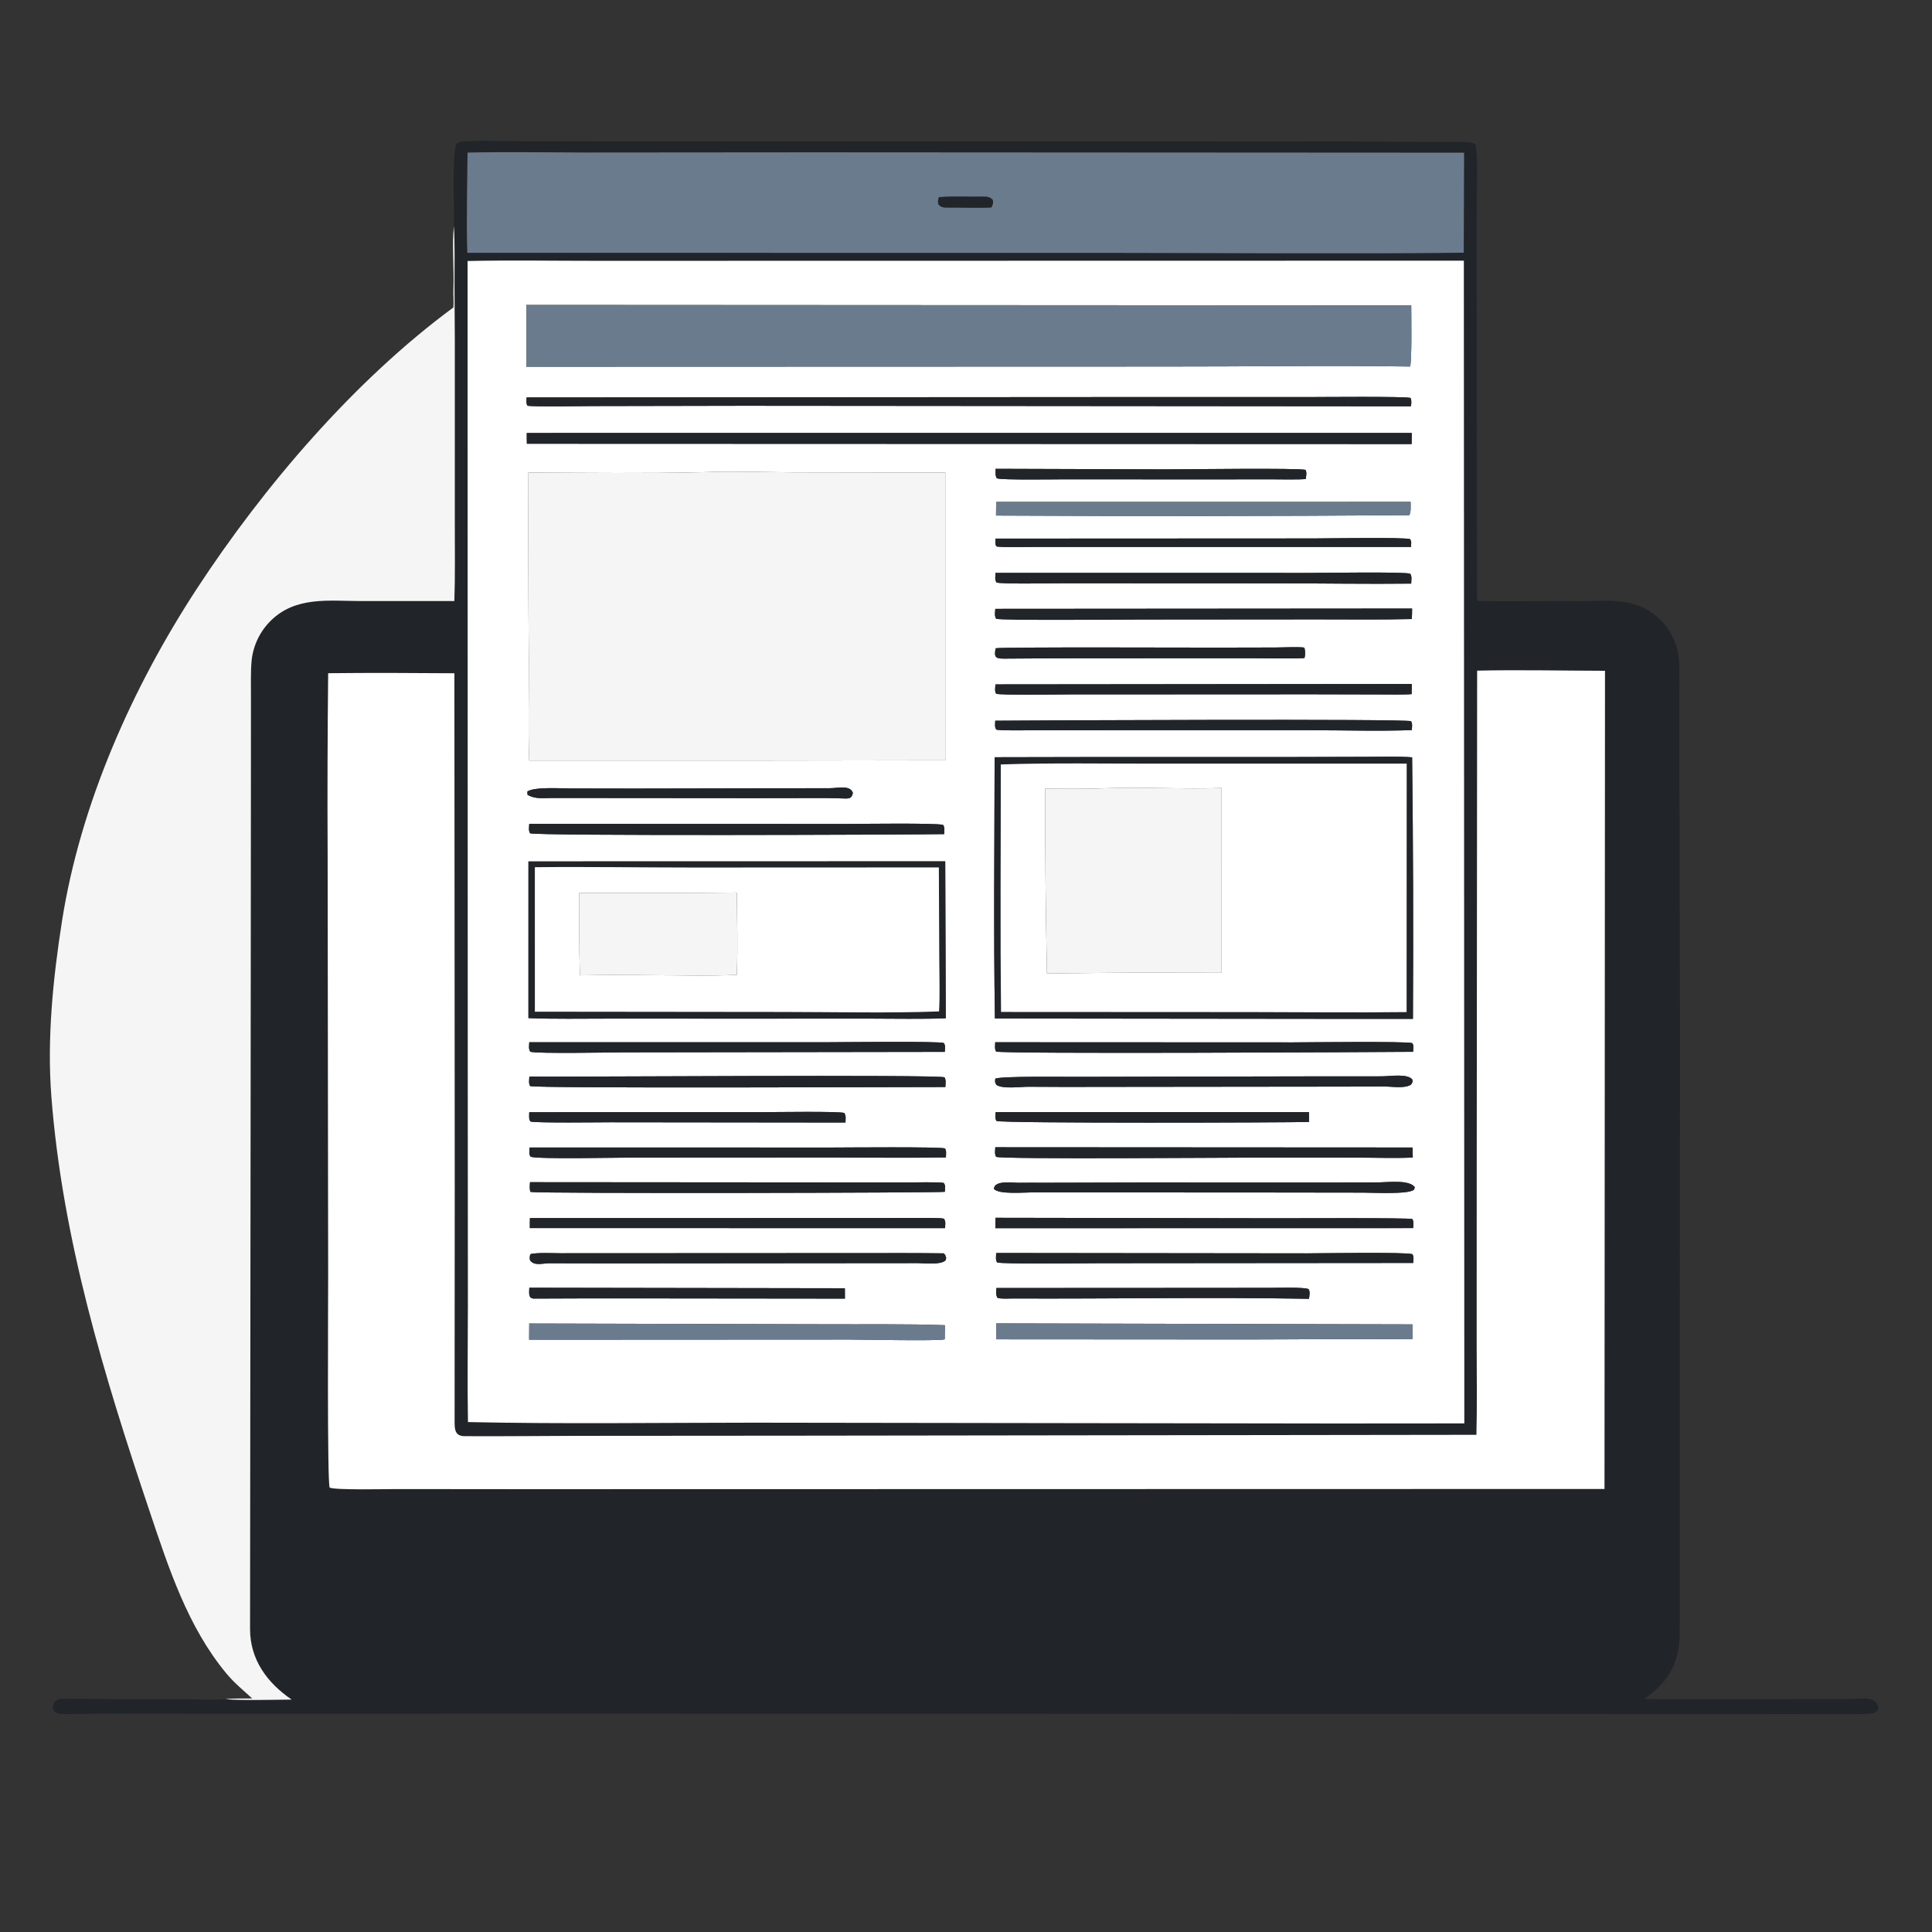 <svg width="500" height="500" viewBox="0 0 500 500" fill="none" xmlns="http://www.w3.org/2000/svg">
<rect x="0" y="0" width="500" height="500" fill="#333333" stroke="none"/>
<g clip-path="url(#clip0_1256_26779)">
<path d="M117.471 58.493C117.603 55.294 116.902 38.666 118.219 37.125C118.682 36.583 120.477 36.563 121.216 36.533C125.845 36.34 130.552 36.551 135.189 36.557L164.652 36.593L253.989 36.581L333.881 36.615C344.741 36.569 355.602 36.602 366.462 36.715C370.633 36.752 374.821 36.673 378.988 36.738C380.15 36.756 381.137 36.734 381.907 37.51C382.513 40.755 382.245 47.154 382.204 50.691C382.118 56.634 382.1 62.578 382.15 68.52L382.276 155.496C390.729 155.774 399.285 155.454 407.749 155.555C416.378 155.659 423.755 154.034 430.297 161.036C432.725 163.684 434.203 167.065 434.497 170.646C434.786 173.805 434.625 179.049 434.618 182.387L434.648 201.807L434.787 266.591L434.729 368.946L434.727 403.88C434.733 410.336 434.792 416.791 434.687 423.246C434.566 430.708 431.507 435.58 425.523 439.696C439.407 439.778 453.292 439.78 467.176 439.703L479.195 439.689C481.663 439.677 485.417 438.745 486.141 441.929C485.992 442.545 486.042 442.723 485.357 443.149C484.831 443.477 483.164 443.602 482.501 443.605C474.516 443.646 466.49 443.599 458.505 443.593L411.113 443.579L150.131 443.506L52.856 443.526L29.765 443.477C25.399 443.503 21.029 443.581 16.668 443.608C15.591 443.615 13.785 443.452 13.702 442.103C13.595 440.37 14.782 439.604 16.29 439.617C25.913 439.726 35.536 439.757 45.16 439.713C47.97 439.72 55.907 439.984 58.339 439.736C62.299 440.13 71.172 439.882 75.488 439.847C69.196 435.585 64.739 429.543 64.713 421.684L64.895 251.054L64.938 197.739L64.946 180.621C64.949 177.842 64.844 173.563 65.127 170.876C65.547 167.001 67.29 163.389 70.063 160.649C76.527 154.243 85.184 155.546 93.531 155.549L117.588 155.546C117.807 149.196 117.702 142.293 117.704 135.908L117.706 102.886C117.734 93.276 117.706 83.666 117.623 74.056C117.603 69.138 117.752 63.281 117.471 58.493ZM210.308 39.428L151.058 39.476C141.271 39.459 130.734 39.26 121.006 39.496C120.945 47.709 120.679 57.282 120.948 65.424L289.822 65.444C319.326 65.464 349.355 65.731 378.813 65.396L378.894 39.523L210.308 39.428ZM154.627 67.506C143.672 67.516 131.892 67.307 121.005 67.555L121.056 280.189L121.092 337.69C121.091 347.688 120.925 358.081 121.11 368.027C145.248 368.559 170.852 368.191 195.086 368.188L345.824 368.399L378.961 368.375L378.838 67.465L154.627 67.506ZM382.284 173.566L382.172 305.473L382.162 348.315C382.162 355.866 382.286 363.821 382.098 371.331L205.878 371.557L149.156 371.598C139.52 371.621 129.882 371.743 120.248 371.683C117.687 371.667 117.651 369.855 117.647 367.867C117.636 361.289 117.656 354.71 117.655 348.132L117.68 307.274L117.597 174.241C106.833 174.157 95.69 174.112 84.932 174.228C84.763 189.76 84.716 205.293 84.791 220.825L84.93 330.003C84.939 336.351 84.649 383.616 85.319 384.994C86.838 385.674 100.245 385.368 102.65 385.367L135.838 385.398L415.24 385.344L415.367 173.6C404.671 173.583 392.892 173.317 382.284 173.566Z" fill="#212529"/>
<path d="M121.005 39.496C130.732 39.26 141.269 39.459 151.056 39.476L210.306 39.428L378.892 39.523L378.812 65.396C349.353 65.731 319.324 65.464 289.82 65.444L120.946 65.424C120.677 57.282 120.943 47.709 121.005 39.496ZM242.998 51.027C242.757 51.858 242.644 52.031 242.864 52.88C243.593 53.663 244.07 53.715 245.296 53.703C248.873 53.666 253.05 53.856 256.582 53.67C257.015 52.514 257.079 52.825 256.914 51.746C256.274 51.035 255.64 50.891 254.68 50.909C251.189 50.976 246.391 50.745 242.998 51.027Z" fill="#6B7B8E"/>
<path d="M256.586 53.67C253.054 53.856 248.877 53.666 245.3 53.703C244.073 53.715 243.597 53.663 242.868 52.88C242.648 52.031 242.761 51.858 243.002 51.027C246.395 50.745 251.193 50.976 254.684 50.909C255.644 50.891 256.278 51.035 256.918 51.746C257.083 52.825 257.019 52.514 256.586 53.67Z" fill="#212529"/>
<path d="M117.469 58.493C117.75 63.281 117.601 69.138 117.621 74.056C117.704 83.666 117.732 93.276 117.704 102.886L117.702 135.908C117.7 142.293 117.805 149.196 117.586 155.546L93.529 155.549C85.182 155.546 76.525 154.243 70.061 160.649C67.288 163.389 65.545 167 65.125 170.876C64.841 173.563 64.947 177.842 64.944 180.621L64.936 197.739L64.893 251.054L64.711 421.684C64.737 429.543 69.194 435.585 75.486 439.847C71.17 439.882 62.297 440.13 58.337 439.736C59.99 439.493 63.471 439.573 65.273 439.564C62.841 437.304 60.75 435.69 58.562 433.056C48.56 421.018 43.635 405.745 38.724 391.14C26.959 356.157 16.137 320.711 13.29 283.717C12.142 268.794 13.719 253.264 16.026 238.498C20.759 208.202 34.189 177.987 50.922 152.393C68.234 125.912 91.737 98.415 117.335 79.573C117.462 78.377 117.286 76.193 117.342 74.895C117.552 70.056 116.945 63.195 117.469 58.493Z" fill="#F5F5F5"/>
<path d="M121.008 67.555C131.895 67.307 143.675 67.516 154.63 67.506L378.841 67.465L378.964 368.374L345.827 368.399L195.089 368.187C170.855 368.191 145.251 368.559 121.113 368.027C120.928 358.08 121.094 347.688 121.095 337.69L121.059 280.189L121.008 67.555ZM136.212 78.913L136.209 94.907L301.074 94.857C322.11 94.893 343.923 94.521 364.904 94.856C365.44 94.165 365.231 80.894 365.23 79.033L136.212 78.913ZM136.284 102.859C136.263 103.624 136.124 104.396 136.512 104.999C137.84 105.31 150.733 105.103 153.271 105.091L192.6 105.016L365.146 105.152C365.272 104.128 365.339 103.977 365.089 103.007C364.201 102.536 341.427 102.766 338.168 102.766L285.339 102.765L136.284 102.859ZM136.322 112.06C136.331 112.927 136.311 113.996 136.354 114.842L365.335 114.919L365.366 112.055L136.322 112.06ZM257.68 121.326C257.674 122.443 257.495 122.892 257.981 123.788C259.177 124.277 273.261 124.045 275.728 124.049L310.348 124.068L329.047 124.052C331.028 124.05 336.25 124.168 337.95 123.966C338.034 122.997 338.241 122.413 337.886 121.613C336.462 121.074 306.561 121.467 301.757 121.47L257.68 121.326ZM181.975 122.198C167.214 122.548 151.555 122.351 136.739 122.295C136.671 138.518 136.715 154.742 136.872 170.964C136.901 179.492 136.645 188.337 136.95 196.838L199.282 196.835L244.636 196.766L244.639 122.303L205.446 122.241C197.809 122.187 189.563 121.894 181.975 122.198ZM257.811 129.891C257.796 131.059 257.763 132.264 257.769 133.427C293.417 133.616 329.066 133.583 364.714 133.33C365.217 132.486 365.069 130.984 365.064 129.886L257.811 129.891ZM257.658 139.389C257.632 140.51 257.417 140.738 257.934 141.439C259.521 141.683 265.666 141.548 267.734 141.548L289.384 141.551L365.169 141.552C365.189 140.506 365.372 140.286 364.934 139.524C363.29 138.995 342.847 139.35 339.969 139.35L257.658 139.389ZM257.643 148.264C257.607 149.348 257.41 149.889 257.874 150.74C259.091 151.205 272.267 150.938 274.938 150.945L330.745 150.97C342.14 150.966 353.861 151.167 365.212 151.038C365.248 149.936 365.464 149.291 364.965 148.476C363.439 147.934 341.895 148.273 339.087 148.274L257.643 148.264ZM257.578 157.568C257.533 158.671 257.317 159.292 257.797 160.136C259.022 160.623 291.563 160.333 295.071 160.331L340.573 160.295C348.669 160.285 357.304 160.409 365.37 160.209C365.414 159.294 365.469 158.409 365.45 157.491L257.578 157.568ZM315.26 167.604C310.094 167.612 258.55 167.422 257.676 167.775C257.208 170.095 257.653 170.461 259.832 170.452C266.442 170.425 273.053 170.344 279.665 170.359L323.942 170.343C325.792 170.343 336.874 170.536 337.621 170.266C337.826 169.139 337.792 169.033 337.653 167.872L337.434 167.575C335.707 167.377 332.146 167.566 330.188 167.572L315.26 167.604ZM257.629 177.116C257.572 177.934 257.378 178.9 257.802 179.534C258.707 179.953 274.201 179.72 276.587 179.713L339.451 179.683L357.034 179.726C358.431 179.729 364.238 179.811 365.343 179.627L365.363 177.011L257.629 177.116ZM257.562 186.523C257.55 187.543 257.355 188.132 257.854 188.835C258.928 189.116 265.575 188.997 267.317 188.993L288.06 188.978L339.356 188.978C347.474 188.978 357.445 189.273 365.385 188.94C365.413 187.997 365.594 187.359 365.179 186.646C363.613 186.002 267.541 186.427 257.562 186.523ZM281.416 195.923L257.409 195.97C257.374 218.152 257.12 241.446 257.486 263.585L341.677 263.675L365.666 263.687C365.793 241.122 365.724 218.556 365.457 195.992C362.022 195.727 357.541 195.852 354.022 195.863L335.945 195.913L281.416 195.923ZM214.73 203.981L164.171 204.078L147.533 204.051C145.025 204.045 138.322 203.594 136.475 204.845L136.517 205.687C138.47 206.865 140.621 206.528 142.885 206.515L195.617 206.558L213.458 206.529C215.302 206.523 217.092 206.627 218.931 206.656C220.177 206.675 220.506 206.239 220.722 205.188C220.003 203.07 216.732 204.011 214.73 203.981ZM136.971 213.211C136.933 214.262 136.737 214.832 137.185 215.653C138.958 216.373 234.757 216.027 244.357 215.871C244.37 214.874 244.555 214.213 244.091 213.489C242.512 212.943 221.902 213.238 218.886 213.238L136.971 213.211ZM136.76 222.943L136.757 263.488C143.289 263.753 150.722 263.614 157.313 263.617L191.737 263.621L225.512 263.617C231.635 263.616 238.697 263.775 244.769 263.526L244.624 222.92L136.76 222.943ZM136.971 269.738C136.944 270.825 136.748 271.356 137.229 272.191C138.872 272.74 158.421 272.346 161.628 272.346L244.512 272.225C244.548 271.05 244.751 270.815 244.28 269.936C242.838 269.405 217.657 269.734 213.381 269.738L136.971 269.738ZM257.557 269.735C257.54 270.704 257.37 271.375 257.779 272.137C259.35 272.803 356.097 272.287 365.712 272.208C365.752 271.096 365.95 270.803 365.513 269.962C364.125 269.445 337.777 269.764 334.633 269.767L257.557 269.735ZM136.994 278.633C136.958 279.651 136.768 280.271 137.193 281.075C138.693 281.711 234.487 281.309 244.658 281.321C244.698 280.478 244.878 279.448 244.43 278.81C242.682 278.054 148.012 278.725 136.994 278.633ZM278.281 278.686C275.705 278.699 258.562 278.465 257.575 279.183C257.514 279.999 257.437 280.059 257.868 280.765C259.492 281.884 264.042 281.244 266.174 281.251C272.625 281.3 279.077 281.309 285.528 281.28L344.851 281.216L358.326 281.189C360.429 281.197 363.265 281.748 365.107 280.756C365.647 279.965 365.51 280.387 365.562 279.454C364.41 277.765 359.762 278.541 357.688 278.553L340.913 278.559L278.281 278.686ZM136.968 287.835C136.969 288.836 136.807 289.457 137.249 290.238C138.428 290.669 155.658 290.444 157.895 290.445L218.808 290.511C218.822 289.382 219.005 288.947 218.521 288.037C217.172 287.561 200.268 287.822 197.795 287.82L136.968 287.835ZM257.673 287.811C257.646 288.807 257.466 289.329 257.896 290.107C259.771 290.75 333.326 290.542 338.775 290.358L338.757 287.804L257.673 287.811ZM137.061 296.971C137.026 298.053 136.815 298.589 137.319 299.371C139.589 300.03 159.225 299.581 163.305 299.587L215.017 299.559C224.812 299.558 235.034 299.709 244.8 299.538C244.82 298.569 244.995 297.963 244.574 297.215C243.45 296.752 218.647 296.982 215.264 296.983L137.061 296.971ZM257.584 296.912C257.55 297.954 257.358 298.571 257.798 299.391C259.376 300.05 317.419 299.591 324.038 299.591L351.442 299.594C355.728 299.596 361.508 299.792 365.629 299.562L365.558 296.972L257.584 296.912ZM137.169 305.951C137.128 306.763 136.974 307.788 137.31 308.475C140.572 308.938 243.764 308.704 244.529 308.439C244.557 307.35 244.775 306.856 244.232 306.131C242.878 305.874 236.702 306.011 235.061 306.016L216.198 306.01L137.169 305.951ZM295.051 306.03L270.113 306.094C268.023 306.099 265.88 306.053 263.798 306.102C262.192 306.141 257.296 305.349 257.232 307.692C258.508 309.161 264.866 308.599 267.012 308.593L281.504 308.594L328.493 308.618L352.744 308.65C355.451 308.654 364.18 309.141 365.911 307.938L366.165 307.261C364.717 305.264 359.385 305.974 356.942 305.997L344.385 306.044L295.051 306.03ZM137.149 315.245C137.133 316.09 137.096 316.987 137.125 317.827L244.592 317.84C244.612 316.715 244.832 316.149 244.273 315.391C243.16 315.098 237.135 315.215 235.533 315.217L216.96 315.228L137.149 315.245ZM257.638 315.163L257.604 317.853L365.729 317.832C365.762 317.062 365.924 316.076 365.52 315.494C364.769 315.132 334.765 315.291 331.405 315.287L257.638 315.163ZM144.95 324.341C142.942 324.321 139.118 324.143 137.363 324.537C136.998 325.048 137.103 325.43 137.137 326.071C138.138 327.738 140.435 326.922 142.219 326.932C147.679 326.962 153.142 326.962 158.603 326.963L237.652 326.898C239.469 326.937 243.441 327.383 244.696 326.19C244.965 325.289 244.927 325.764 244.588 324.715C244.462 324.598 244.335 324.481 244.208 324.364C238.168 324.269 229.291 324.303 223.58 324.304L144.95 324.341ZM257.815 324.276C257.788 325.284 257.599 325.93 258.037 326.704C259.285 327.212 281.55 326.919 284.467 326.92L365.75 326.853C365.778 325.873 365.966 325.303 365.523 324.576C363.794 323.991 341.369 324.369 338.164 324.367L257.815 324.276ZM136.993 333.264C136.96 334.154 136.802 335.067 137.27 335.776C137.605 335.964 137.786 336.077 138.202 336.074C146.976 336.009 155.799 336.029 164.57 336.024L218.669 336.081L218.656 333.399L136.993 333.264ZM257.863 333.336C257.844 334.46 257.659 334.968 258.134 335.875C259.242 336.213 260.956 336.043 262.142 336.049C287.642 336.163 313.287 335.665 338.772 336.131C338.871 335.255 339.094 334.375 338.684 333.64C337.74 333.075 330.469 333.291 328.93 333.292L311.793 333.308L257.863 333.336ZM136.964 342.523L136.937 346.712L219.945 346.671C223.215 346.674 242.837 347.1 244.496 346.619L244.538 342.959C234.689 342.591 223.626 342.775 213.699 342.719L136.964 342.523ZM257.832 342.488L257.825 346.618L322.716 346.658C336.9 346.641 351.365 346.453 365.523 346.605L365.532 342.746L257.832 342.488Z" fill="white"/>
<path d="M136.203 94.907L136.207 78.914L365.225 79.033C365.226 80.894 365.435 94.165 364.898 94.856C343.917 94.521 322.104 94.893 301.068 94.857L136.203 94.907Z" fill="#6B7B8E"/>
<path d="M365.145 105.152L192.599 105.016L153.271 105.091C150.733 105.103 137.84 105.31 136.512 104.999C136.123 104.396 136.263 103.624 136.284 102.859L285.338 102.765L338.168 102.766C341.427 102.766 364.201 102.536 365.088 103.007C365.339 103.978 365.272 104.128 365.145 105.152Z" fill="#212529"/>
<path d="M136.353 114.842C136.309 113.996 136.33 112.927 136.32 112.06L365.365 112.055L365.333 114.919L136.353 114.842Z" fill="#212529"/>
<path d="M337.947 123.966C336.247 124.168 331.026 124.05 329.045 124.052L310.346 124.068L275.725 124.049C273.258 124.045 259.174 124.277 257.979 123.788C257.493 122.892 257.671 122.443 257.678 121.326L301.755 121.47C306.559 121.467 336.46 121.074 337.883 121.613C338.239 122.413 338.031 122.997 337.947 123.966Z" fill="#212529"/>
<path d="M136.734 122.295C151.55 122.351 167.209 122.548 181.97 122.198C189.558 121.894 197.804 122.187 205.441 122.241L244.634 122.303L244.631 196.766L199.277 196.835L136.945 196.838C136.639 188.337 136.896 179.492 136.866 170.964C136.71 154.742 136.666 138.518 136.734 122.295Z" fill="#F5F5F5"/>
<path d="M257.766 133.427C257.76 132.264 257.793 131.059 257.808 129.891L365.062 129.886C365.066 130.984 365.215 132.486 364.712 133.33C329.064 133.583 293.415 133.616 257.766 133.427Z" fill="#6B7B8E"/>
<path d="M365.171 141.552L289.386 141.551L267.736 141.548C265.668 141.548 259.523 141.683 257.935 141.439C257.419 140.738 257.634 140.51 257.66 139.389L339.971 139.35C342.848 139.35 363.292 138.995 364.936 139.524C365.374 140.286 365.191 140.506 365.171 141.552Z" fill="#212529"/>
<path d="M365.211 151.038C353.861 151.167 342.139 150.966 330.744 150.97L274.938 150.945C272.266 150.938 259.09 151.205 257.874 150.74C257.409 149.889 257.607 149.348 257.642 148.264L339.086 148.274C341.894 148.273 363.438 147.934 364.965 148.476C365.463 149.291 365.247 149.936 365.211 151.038Z" fill="#212529"/>
<path d="M365.371 160.209C357.305 160.409 348.67 160.285 340.574 160.295L295.073 160.331C291.565 160.333 259.024 160.623 257.798 160.136C257.319 159.292 257.534 158.671 257.58 157.568L365.451 157.491C365.47 158.409 365.415 159.294 365.371 160.209Z" fill="#212529"/>
<path d="M279.665 170.359C273.053 170.344 266.442 170.425 259.831 170.452C257.653 170.461 257.207 170.095 257.676 167.775C258.55 167.422 310.094 167.612 315.26 167.604L330.188 167.572C332.146 167.566 335.706 167.377 337.434 167.575L337.653 167.873C337.792 169.033 337.826 169.139 337.621 170.266C336.873 170.536 325.792 170.343 323.942 170.343L279.665 170.359Z" fill="#212529"/>
<path d="M382.1 371.331C382.288 363.821 382.164 355.866 382.164 348.315L382.174 305.473L382.286 173.566C392.893 173.317 404.672 173.583 415.369 173.6L415.241 385.344L135.84 385.398L102.652 385.367C100.247 385.368 86.839 385.674 85.32 384.994C84.65 383.616 84.94 336.351 84.931 330.003L84.792 220.825C84.718 205.292 84.764 189.76 84.933 174.228C95.691 174.112 106.835 174.157 117.598 174.241L117.682 307.274L117.656 348.132C117.657 354.71 117.638 361.289 117.649 367.867C117.652 369.855 117.688 371.667 120.25 371.683C129.884 371.743 139.522 371.621 149.157 371.598L205.88 371.557L382.1 371.331Z" fill="white"/>
<path d="M365.339 179.627C364.234 179.812 358.427 179.729 357.03 179.726L339.447 179.683L276.583 179.713C274.197 179.72 258.703 179.953 257.798 179.534C257.374 178.9 257.568 177.935 257.625 177.116L365.359 177.011L365.339 179.627Z" fill="#212529"/>
<path d="M365.386 188.94C357.446 189.273 347.475 188.978 339.358 188.978L288.061 188.978L267.319 188.993C265.576 188.997 258.929 189.116 257.855 188.835C257.356 188.132 257.551 187.543 257.563 186.523C267.542 186.427 363.614 186.002 365.18 186.646C365.595 187.359 365.414 187.997 365.386 188.94Z" fill="#212529"/>
<path d="M257.408 195.97L281.414 195.923L335.944 195.913L354.021 195.863C357.54 195.852 362.02 195.727 365.455 195.992C365.722 218.556 365.792 241.122 365.665 263.687L341.675 263.675L257.484 263.585C257.119 241.446 257.372 218.152 257.408 195.97ZM299.954 197.63C286.819 197.663 271.989 197.388 259.003 197.843C259.029 219.055 258.835 240.709 259.077 261.885L323.365 261.919C336.814 261.926 350.607 262.097 364.026 261.922L364.047 197.632L299.954 197.63Z" fill="#212529"/>
<path d="M259.002 197.843C271.988 197.388 286.818 197.663 299.953 197.63L364.046 197.632L364.025 261.922C350.606 262.097 336.813 261.926 323.364 261.919L259.076 261.885C258.834 240.709 259.028 219.055 259.002 197.843ZM287.161 203.964C281.874 204.189 275.823 204.162 270.495 204.098C270.456 220.044 270.608 235.991 270.953 251.934C280.422 251.856 290.042 251.686 299.499 251.73L316.139 251.761L316.149 203.923C306.753 204.292 296.749 203.644 287.161 203.964Z" fill="white"/>
<path d="M142.887 206.515C140.623 206.528 138.471 206.865 136.519 205.687L136.477 204.845C138.324 203.594 145.027 204.045 147.535 204.051L164.173 204.078L214.732 203.981C216.733 204.011 220.004 203.07 220.723 205.188C220.507 206.239 220.178 206.675 218.932 206.656C217.094 206.627 215.303 206.523 213.459 206.529L195.618 206.558L142.887 206.515Z" fill="#212529"/>
<path d="M270.498 204.098C275.826 204.162 281.877 204.189 287.164 203.964C296.752 203.644 306.757 204.292 316.152 203.923L316.142 251.761L299.502 251.73C290.046 251.687 280.425 251.856 270.956 251.934C270.611 235.991 270.459 220.044 270.498 204.098Z" fill="#F5F5F5"/>
<path d="M244.352 215.871C234.752 216.027 138.953 216.374 137.18 215.653C136.732 214.832 136.928 214.262 136.966 213.211L218.881 213.238C221.897 213.238 242.507 212.943 244.086 213.489C244.55 214.213 244.365 214.875 244.352 215.871Z" fill="#212529"/>
<path d="M136.758 263.488L136.76 222.943L244.625 222.92L244.77 263.526C238.698 263.775 231.635 263.616 225.513 263.617L191.738 263.622L157.313 263.617C150.722 263.614 143.29 263.753 136.758 263.488ZM138.42 224.435L138.426 261.822L202.497 261.889C215.249 261.89 230.493 262.245 243.019 261.749C243.267 257.686 243.094 252.287 243.078 248.126L242.974 224.492L179.26 224.519C165.754 224.518 151.881 224.286 138.42 224.435Z" fill="#212529"/>
<path d="M138.427 261.822L138.422 224.435C151.883 224.286 165.756 224.518 179.261 224.519L242.975 224.492L243.079 248.126C243.096 252.287 243.269 257.686 243.02 261.749C230.495 262.245 215.25 261.89 202.499 261.889L138.427 261.822ZM172.123 231.079L149.922 231.09C149.911 238.151 149.833 245.365 150.095 252.415C156.115 252.309 162.136 252.296 168.156 252.377C175.137 252.395 183.82 252.641 190.69 252.289C190.973 244.93 190.749 238.303 190.693 230.984C184.503 231.069 178.313 231.1 172.123 231.079Z" fill="white"/>
<path d="M149.918 231.09L172.118 231.079C178.308 231.1 184.499 231.069 190.688 230.984C190.744 238.303 190.968 244.93 190.685 252.289C183.815 252.641 175.133 252.395 168.151 252.377C162.131 252.296 156.11 252.309 150.091 252.415C149.829 245.365 149.907 238.151 149.918 231.09Z" fill="#F5F5F5"/>
<path d="M244.509 272.225L161.626 272.346C158.419 272.346 138.87 272.74 137.227 272.191C136.745 271.356 136.942 270.825 136.969 269.738L213.379 269.738C217.654 269.734 242.836 269.405 244.278 269.936C244.749 270.815 244.546 271.05 244.509 272.225Z" fill="#212529"/>
<path d="M365.713 272.208C356.097 272.287 259.35 272.803 257.779 272.137C257.37 271.375 257.54 270.704 257.557 269.735L334.633 269.768C337.777 269.764 364.125 269.445 365.513 269.962C365.95 270.803 365.753 271.096 365.713 272.208Z" fill="#212529"/>
<path d="M244.66 281.321C234.488 281.309 138.695 281.711 137.194 281.075C136.769 280.272 136.959 279.651 136.995 278.633C148.013 278.726 242.683 278.054 244.431 278.81C244.88 279.448 244.7 280.479 244.66 281.321Z" fill="#212529"/>
<path d="M344.847 281.216L285.524 281.28C279.073 281.309 272.622 281.3 266.171 281.251C264.038 281.244 259.488 281.884 257.864 280.765C257.433 280.06 257.51 279.999 257.571 279.183C258.558 278.465 275.701 278.699 278.277 278.687L340.909 278.56L357.684 278.553C359.758 278.542 364.406 277.765 365.558 279.454C365.507 280.387 365.644 279.965 365.103 280.756C363.261 281.749 360.425 281.197 358.322 281.189L344.847 281.216Z" fill="#212529"/>
<path d="M218.805 290.511L157.892 290.445C155.656 290.444 138.426 290.669 137.246 290.238C136.804 289.457 136.967 288.836 136.966 287.835L197.793 287.82C200.266 287.822 217.17 287.561 218.518 288.037C219.003 288.947 218.82 289.382 218.805 290.511Z" fill="#212529"/>
<path d="M338.772 290.358C333.322 290.542 259.768 290.75 257.892 290.107C257.463 289.33 257.642 288.807 257.67 287.812L338.754 287.804L338.772 290.358Z" fill="#212529"/>
<path d="M244.796 299.538C235.03 299.709 224.809 299.558 215.013 299.559L163.302 299.587C159.222 299.582 139.585 300.03 137.315 299.372C136.812 298.589 137.023 298.053 137.058 296.971L215.261 296.983C218.644 296.982 243.446 296.752 244.571 297.215C244.991 297.963 244.816 298.569 244.796 299.538Z" fill="#212529"/>
<path d="M365.623 299.562C361.502 299.792 355.722 299.596 351.436 299.594L324.032 299.591C317.414 299.591 259.371 300.05 257.792 299.391C257.353 298.571 257.545 297.955 257.578 296.912L365.552 296.972L365.623 299.562Z" fill="#212529"/>
<path d="M244.524 308.439C243.76 308.704 140.567 308.938 137.305 308.475C136.97 307.788 137.124 306.763 137.165 305.951L216.194 306.01L235.057 306.017C236.697 306.011 242.874 305.875 244.228 306.131C244.771 306.856 244.553 307.35 244.524 308.439Z" fill="#212529"/>
<path d="M328.495 308.618L281.506 308.594L267.014 308.593C264.868 308.599 258.51 309.161 257.234 307.692C257.298 305.349 262.194 306.141 263.8 306.103C265.882 306.053 268.025 306.099 270.115 306.094L295.053 306.03L344.387 306.044L356.944 305.997C359.387 305.974 364.719 305.264 366.167 307.261L365.913 307.938C364.182 309.141 355.453 308.654 352.746 308.65L328.495 308.618Z" fill="#212529"/>
<path d="M137.12 317.827C137.091 316.987 137.128 316.09 137.144 315.245L216.955 315.229L235.529 315.217C237.13 315.215 243.155 315.098 244.269 315.391C244.827 316.149 244.607 316.715 244.588 317.84L137.12 317.827Z" fill="#212529"/>
<path d="M257.602 317.854L257.635 315.163L331.402 315.287C334.762 315.291 364.766 315.132 365.517 315.494C365.921 316.076 365.759 317.063 365.726 317.833L257.602 317.854Z" fill="#212529"/>
<path d="M237.649 326.898L158.6 326.963C153.139 326.962 147.676 326.962 142.216 326.932C140.432 326.922 138.136 327.738 137.135 326.071C137.1 325.43 136.995 325.048 137.36 324.537C139.115 324.144 142.939 324.321 144.948 324.341L223.577 324.304C229.288 324.303 238.166 324.27 244.205 324.364C244.332 324.481 244.459 324.598 244.586 324.715C244.925 325.764 244.962 325.289 244.694 326.19C243.438 327.383 239.466 326.938 237.649 326.898Z" fill="#212529"/>
<path d="M365.749 326.853L284.466 326.92C281.549 326.919 259.283 327.212 258.035 326.704C257.598 325.93 257.786 325.284 257.814 324.276L338.162 324.367C341.368 324.369 363.793 323.991 365.522 324.576C365.965 325.303 365.777 325.873 365.749 326.853Z" fill="#212529"/>
<path d="M218.666 336.081L164.567 336.024C155.796 336.029 146.972 336.009 138.198 336.074C137.783 336.077 137.602 335.964 137.266 335.776C136.798 335.067 136.957 334.154 136.989 333.264L218.652 333.399L218.666 336.081Z" fill="#212529"/>
<path d="M338.773 336.131C313.288 335.665 287.642 336.163 262.143 336.049C260.957 336.044 259.242 336.213 258.135 335.875C257.659 334.968 257.845 334.46 257.864 333.336L311.794 333.308L328.931 333.292C330.47 333.291 337.741 333.075 338.685 333.64C339.095 334.376 338.871 335.255 338.773 336.131Z" fill="#212529"/>
<path d="M136.938 346.712L136.964 342.523L213.699 342.719C223.626 342.775 234.689 342.591 244.538 342.959L244.496 346.619C242.837 347.1 223.215 346.674 219.945 346.671L136.938 346.712Z" fill="#6B7B8E"/>
<path d="M257.82 346.618L257.827 342.488L365.527 342.746L365.519 346.605C351.36 346.453 336.896 346.641 322.712 346.658L257.82 346.618Z" fill="#6B7B8E"/>
</g>
<defs>
<clipPath id="clip0_1256_26779">
<rect width="500" height="500" fill="white"/>
</clipPath>
</defs>
</svg>
